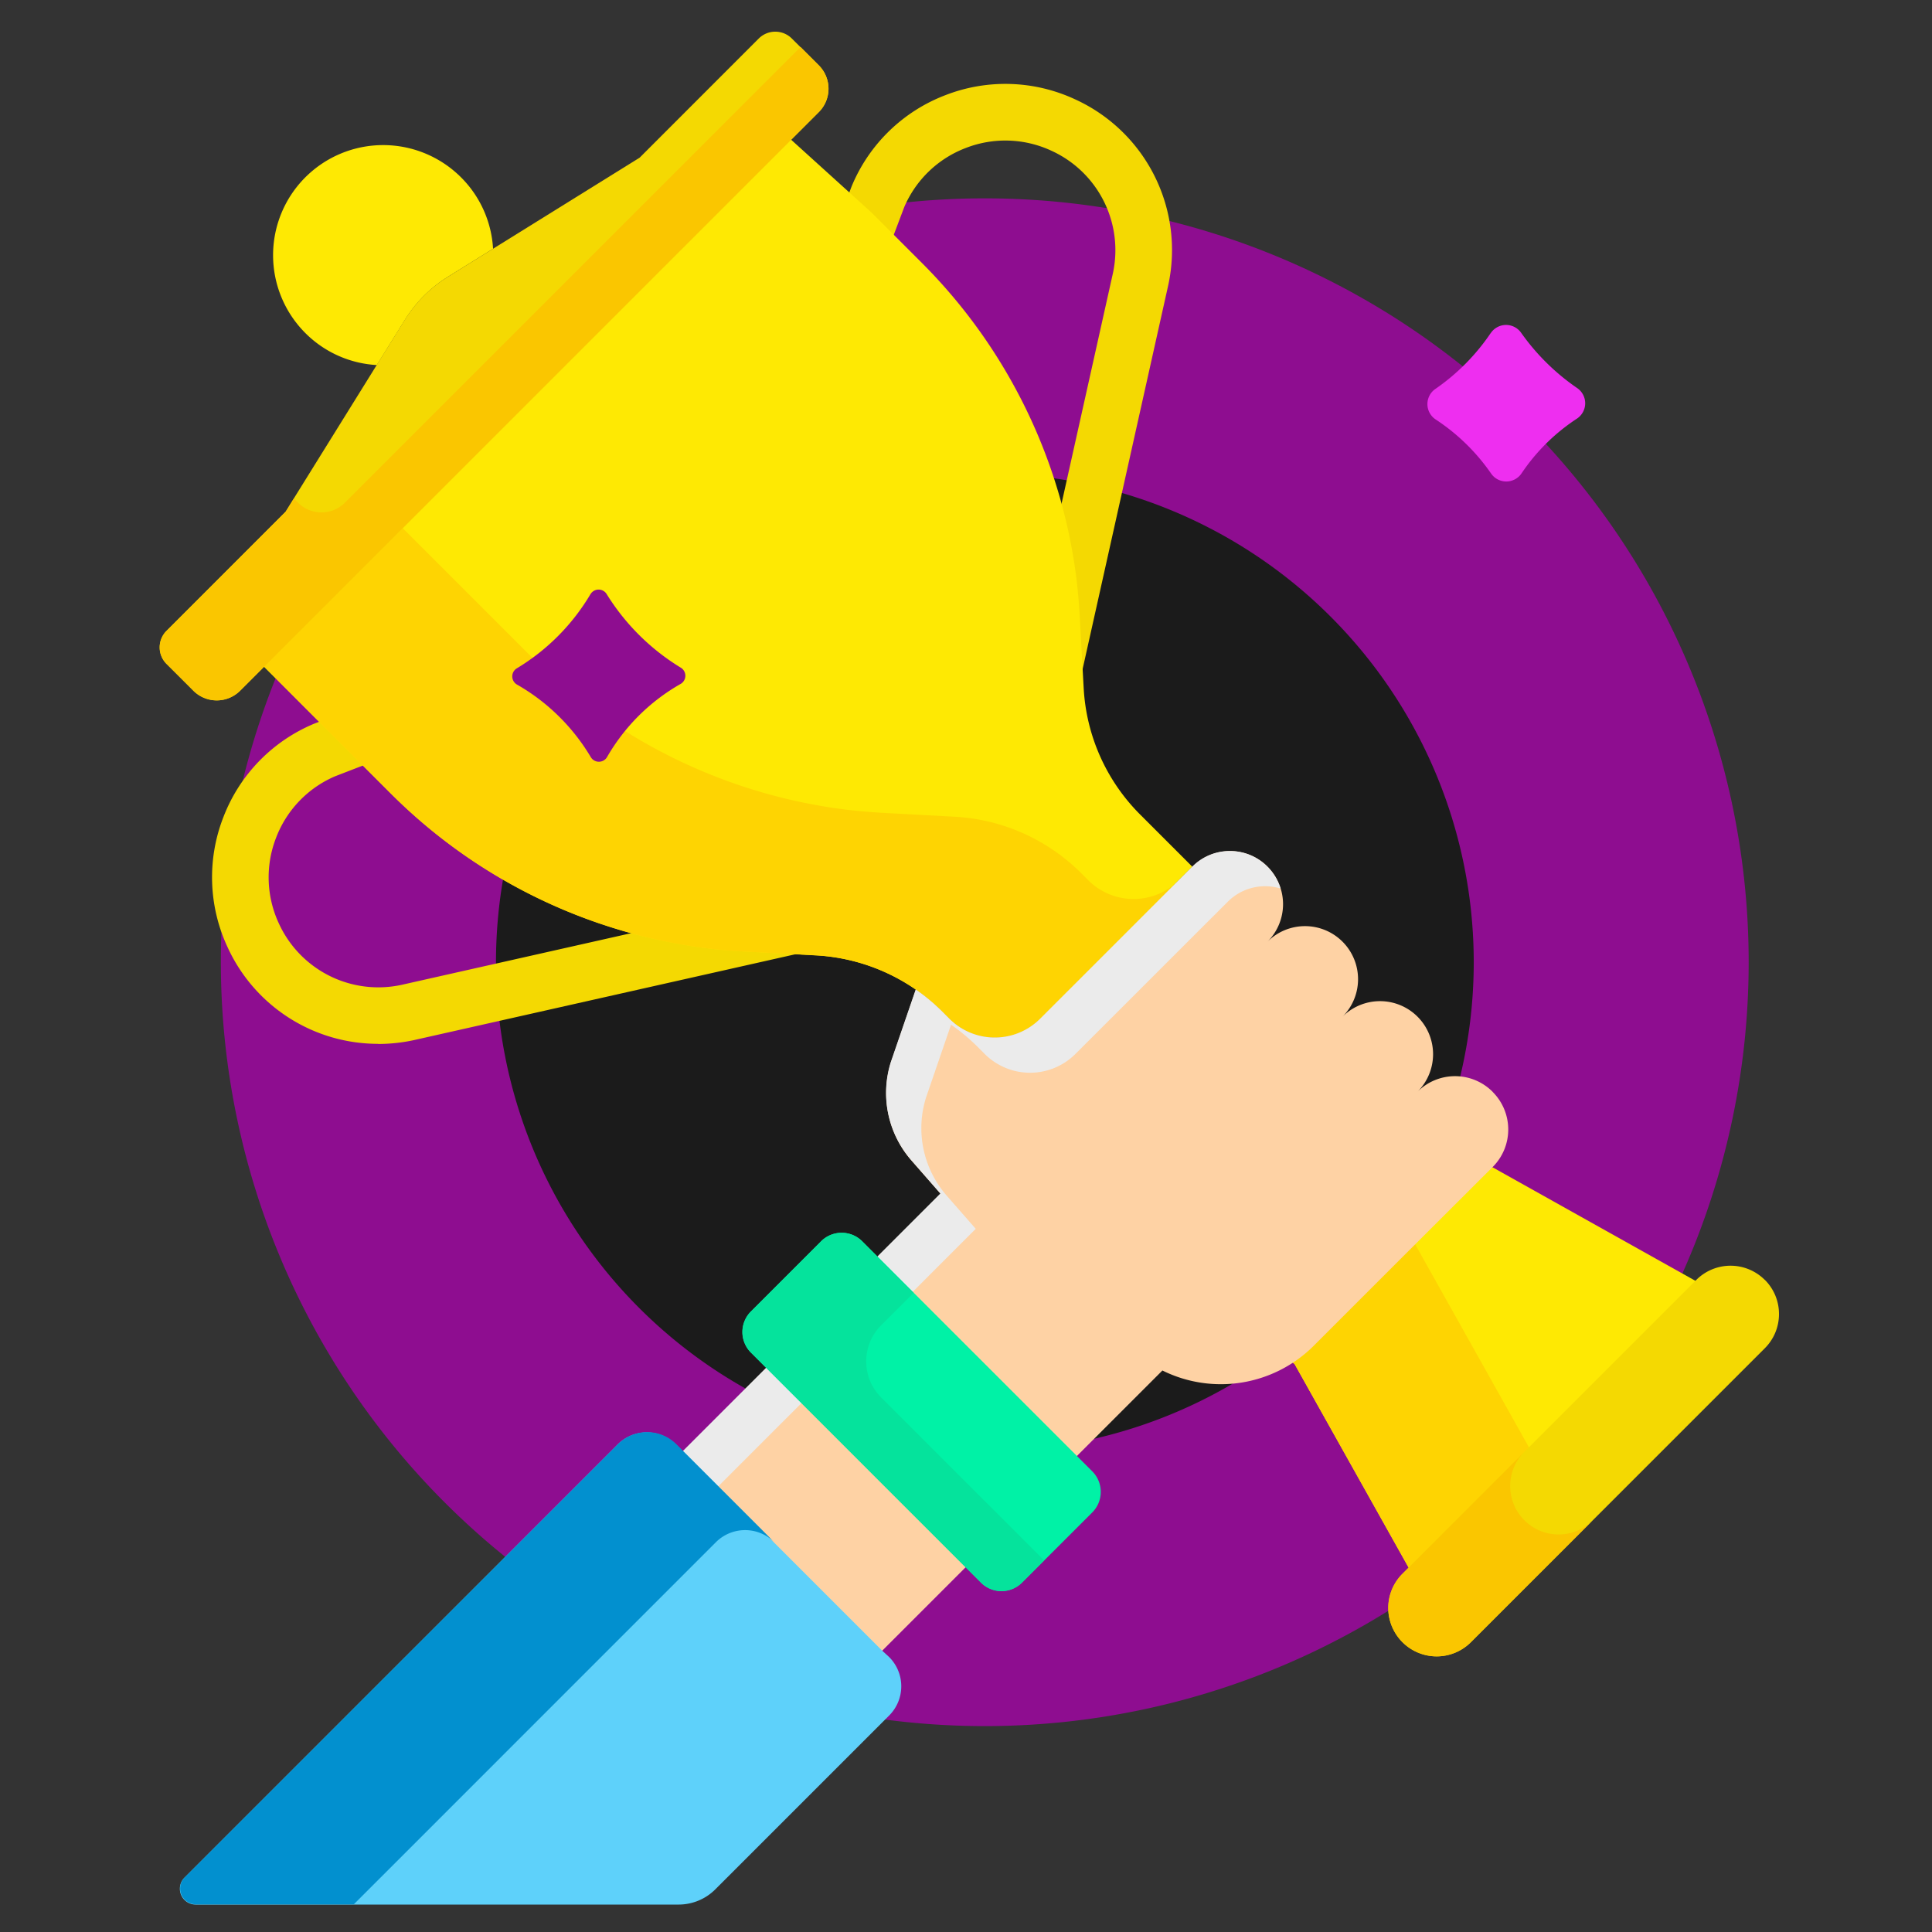 <svg xmlns="http://www.w3.org/2000/svg" xmlns:xlink="http://www.w3.org/1999/xlink" width="62.894" height="62.895" viewBox="0 0 62.894 62.895">
  <rect x="0" y="0" width="62.894" height="62.895" fill="#333333" stroke="none"/>
  <defs>
    <clipPath id="clip-path">
      <path id="path4413" d="M0-682.665H62.894v62.894H0Z" transform="translate(0 682.665)"/>
    </clipPath>
  </defs>
  <g id="_08" data-name="08" transform="translate(0 682.665)">
    <g id="g4409" transform="translate(0 -682.665)">
      <g id="g4411" clip-path="url(#clip-path)">
        <g id="g4417" transform="translate(7.194 6.457)">
          <path id="path4419" d="M-490.1-245.048a24.868,24.868,0,0,1-24.868,24.867,24.868,24.868,0,0,1-24.868-24.867,24.868,24.868,0,0,1,24.868-24.867A24.868,24.868,0,0,1-490.1-245.048" transform="translate(539.832 269.915)" fill="#8e0d90"/>
        </g>
        <g id="g4421" transform="translate(16.147 15.41)">
          <path id="path4423" d="M-313.651-156.826a15.915,15.915,0,0,1-15.915,15.915,15.915,15.915,0,0,1-15.915-15.915,15.915,15.915,0,0,1,15.915-15.915,15.915,15.915,0,0,1,15.915,15.915" transform="translate(345.48 172.741)" fill="#1b1b1b"/>
        </g>
        <g id="g4425" transform="translate(26.653 2.733)">
          <path id="path4427" d="M-70.061-220.565a.929.929,0,0,1-.2-.022.921.921,0,0,1-.7-1.1l3.367-15.1a3.557,3.557,0,0,0-2.007-3.989,3.552,3.552,0,0,0-2.787-.086,3.551,3.551,0,0,0-2,1.924l-1,2.647a.921.921,0,0,1-1.188.535.921.921,0,0,1-.535-1.188l1.009-2.665.014-.034a5.379,5.379,0,0,1,3.035-2.938,5.379,5.379,0,0,1,4.222.131,5.392,5.392,0,0,1,3.037,6.056l-3.369,15.106a.922.922,0,0,1-.9.721" transform="translate(77.171 242.948)" fill="#f4d902"/>
        </g>
        <g id="g4429" transform="translate(6.903 22.634)">
          <path id="path4431" d="M-53.3-111.808a5.385,5.385,0,0,1-4.909-3.158,5.378,5.378,0,0,1-.131-4.222,5.378,5.378,0,0,1,2.938-3.035l.028-.011,2.222-.858a.921.921,0,0,1,1.191.528.921.921,0,0,1-.528,1.191l-2.207.852a3.55,3.55,0,0,0-1.927,2,3.551,3.551,0,0,0,.086,2.787,3.561,3.561,0,0,0,4,2.005l14.626-3.292a.922.922,0,0,1,1.1.7.922.922,0,0,1-.7,1.1l-14.636,3.294a5.549,5.549,0,0,1-1.157.123" transform="translate(58.709 123.155)" fill="#f4d902"/>
        </g>
        <g id="g4433" transform="translate(40.305 36.562)">
          <path id="path4435" d="M-146.691-50.58l-6.611-3.7-1.725-1.429-6.55,6.423,1.838,1.417,3.713,6.627.935.935,9.484-9.484Z" transform="translate(161.577 55.713)" fill="#fee903"/>
        </g>
        <g id="g4437" transform="translate(7.537 3.657)">
          <path id="path4439" d="M-291.4-225.2a6.3,6.3,0,0,1-1.836-4.112l-.128-2.326c-.021-.394-.056-.786-.1-1.176a17.652,17.652,0,0,0-5.04-10.342l-1.637-1.637-3.6-3.261-17.228,16.986,3.55,3.552,1.636,1.636a17.656,17.656,0,0,0,10.342,5.04q.584.072,1.176.1l2.328.126A6.313,6.313,0,0,1-298.7-219.5a6.287,6.287,0,0,1,.866.722l.23.231a2.09,2.09,0,0,0,2.953,0l4.952-4.952Z" transform="translate(320.977 248.057)" fill="#fee903"/>
        </g>
        <g id="g4441" transform="translate(40.305 39.103)">
          <path id="path4443" d="M-102.5-88.156l-.935-.935-3.714-6.627-1.795-1.384-3.958,3.882,1.838,1.417,3.713,6.627.935.935,9.484-9.484Z" transform="translate(112.902 97.102)" fill="#fed402"/>
        </g>
        <g id="g4445" transform="translate(7.537 16.16)">
          <path id="path4447" d="M-303.911-123.129a2.09,2.09,0,0,1-2.953,0l-.23-.231a6.287,6.287,0,0,0-.866-.722,6.312,6.312,0,0,0-3.245-1.114l-2.328-.126q-.592-.033-1.176-.1a17.654,17.654,0,0,1-10.342-5.04l-1.636-1.636-3.519-3.52-4.546,4.483,3.55,3.552,1.636,1.636a17.656,17.656,0,0,0,10.342,5.04q.584.072,1.176.1l2.328.126a6.313,6.313,0,0,1,3.245,1.114,6.286,6.286,0,0,1,.866.722l.23.231a2.09,2.09,0,0,0,2.953,0l4.952-4.952Z" transform="translate(334.753 135.624)" fill="#fed402"/>
        </g>
        <g id="g4449" transform="translate(8.887 4.725)">
          <path id="path4451" d="M-70.562-33.255l-1.465.91a4.354,4.354,0,0,0-1.4,1.4l-.916,1.474a3.565,3.565,0,0,1-2.328-1.043,3.585,3.585,0,0,1,0-5.068,3.585,3.585,0,0,1,5.069,0,3.568,3.568,0,0,1,1.043,2.326" transform="translate(77.723 36.63)" fill="#fee903"/>
        </g>
        <g id="g4453" transform="translate(5.198 1.028)">
          <path id="path4455" d="M-211.442-10.8a1.077,1.077,0,0,1,0,1.524l-.78.78-5.472,5.473-6.332,6.332L-229.5,8.777l-.78.78a1.077,1.077,0,0,1-1.524,0l-.873-.872a.761.761,0,0,1,0-1.076L-228.8,3.73l2.964-4.771.916-1.474a4.353,4.353,0,0,1,1.4-1.4l1.465-.91,4.78-2.97,3.878-3.879a.762.762,0,0,1,1.077,0Z" transform="translate(232.899 11.9)" fill="#f4d902"/>
        </g>
        <g id="g4457" transform="translate(5.198 1.53)">
          <path id="path4459" d="M-205.594,0l-2.252,2.252-6.332,6.332-5.471,5.471-.78.78a1.077,1.077,0,0,1-1.524,0l-.136-.136-.266.428-3.879,3.879a.761.761,0,0,0,0,1.076l.873.872a1.077,1.077,0,0,0,1.524,0l.78-.78,5.471-5.471,6.332-6.333,5.473-5.472.78-.78a1.077,1.077,0,0,0,0-1.524Z" transform="translate(226.458)" fill="#fac600"/>
        </g>
        <g id="g4461" transform="translate(21.566 27.707)">
          <path id="path4463" d="M-266.281-77.182a1.727,1.727,0,0,0-2.442,0,1.725,1.725,0,0,0,.506-1.221,1.725,1.725,0,0,0-.506-1.221,1.727,1.727,0,0,0-2.442,0,1.725,1.725,0,0,0,.506-1.221,1.726,1.726,0,0,0-.506-1.221,1.727,1.727,0,0,0-2.442,0,1.726,1.726,0,0,0,0-2.442,1.717,1.717,0,0,0-1.221-.506,1.718,1.718,0,0,0-1.221.506l-4.956,4.957a2.09,2.09,0,0,1-2.953,0l-.23-.231a6.283,6.283,0,0,0-.866-.722l-.812,2.365a3.334,3.334,0,0,0,.671,3.2l.945,1.08-9.052,9.053,6.529,6.445,9.745-9.745h0a4.279,4.279,0,0,0,4.928-.807l2.924-2.924,2.9-2.894a1.723,1.723,0,0,0,.506-1.221,1.728,1.728,0,0,0-.506-1.222" transform="translate(293.303 85.014)" fill="#fed2a4"/>
        </g>
        <g id="g4465" transform="translate(21.566 27.707)">
          <path id="path4467" d="M-11.379-210.307l9.044-9.046-.945-1.08a3.334,3.334,0,0,1-.671-3.2l.812-2.365a6.305,6.305,0,0,1,.866.722l.23.231a2.09,2.09,0,0,0,2.953,0L5.868-230a1.718,1.718,0,0,1,1.221-.506,1.735,1.735,0,0,1,.5.075,1.716,1.716,0,0,0-.43-.716,1.717,1.717,0,0,0-1.221-.506,1.717,1.717,0,0,0-1.221.506l-4.957,4.956a2.09,2.09,0,0,1-2.953,0l-.23-.231a6.287,6.287,0,0,0-.866-.722l-.812,2.365a3.334,3.334,0,0,0,.671,3.195l.945,1.08-9.052,9.053Z" transform="translate(12.533 231.649)" fill="#ebebeb"/>
        </g>
        <g id="g4469" transform="translate(45.193 41.201)">
          <path id="path4471" d="M-120.795-4.548a1.568,1.568,0,0,1,.462,1.114,1.568,1.568,0,0,1-.462,1.114l-9.568,9.568a1.575,1.575,0,0,1-2.228,0,1.575,1.575,0,0,1-.462-1.114,1.571,1.571,0,0,1,.462-1.113l.2-.2,9.335-9.335.032-.032a1.576,1.576,0,0,1,2.228,0" transform="translate(133.053 5.01)" fill="#f4d902"/>
        </g>
        <g id="g4473" transform="translate(45.193 47.06)">
          <path id="path4475" d="M-43.666-23.943a1.576,1.576,0,0,1-.462-1.114,1.57,1.57,0,0,1,.462-1.113l.2-.2L-47.434-22.4l-.2.2a1.57,1.57,0,0,0-.462,1.113,1.575,1.575,0,0,0,.462,1.114,1.575,1.575,0,0,0,2.228,0l3.969-3.969a1.575,1.575,0,0,1-2.228,0" transform="translate(48.097 26.373)" fill="#fac600"/>
        </g>
        <g id="g4477" transform="translate(24.164 40.127)">
          <path id="path4479" d="M-112.27-76.573a.947.947,0,0,1,0,1.339l-2.285,2.284a.945.945,0,0,1-1.338,0l-.5-.5-6.487-6.487-.5-.5a.947.947,0,0,1,0-1.339l2.284-2.284a.947.947,0,0,1,1.339,0l.5.5h0l6.487,6.487h0Z" transform="translate(123.663 84.343)" fill="#00f2a6"/>
        </g>
        <g id="g4481" transform="translate(24.164 40.127)">
          <path id="path4483" d="M-44.538-52.853h0a1.659,1.659,0,0,1,0-2.346l1.06-1.06-1.177-1.177h0l-.5-.5a.947.947,0,0,0-1.339,0l-2.284,2.284a.947.947,0,0,0,0,1.339l.5.5,6.487,6.487.5.5a.945.945,0,0,0,1.338,0l.721-.72Z" transform="translate(49.058 58.217)" fill="#05e39c"/>
        </g>
        <g id="g4485" transform="translate(5.86 46.621)">
          <path id="path4487" d="M-227.509-72.168a1.345,1.345,0,0,1,0,1.9l-5.656,5.656a1.691,1.691,0,0,1-1.2.5h-15.721a.514.514,0,0,1-.364-.878l14.1-14.1a1.345,1.345,0,0,1,1.9,0l.221.221,6.487,6.487Z" transform="translate(250.596 79.492)" fill="#5ed1fa"/>
        </g>
        <g id="g4489" transform="translate(5.86 46.62)">
          <path id="path4491" d="M-171.914-35.325a1.345,1.345,0,0,1,1.9,0l-2.969-2.969-.221-.221a1.345,1.345,0,0,0-1.9,0l-14.1,14.1a.514.514,0,0,0,.364.878h5.139Z" transform="translate(189.36 38.909)" fill="#0290cf"/>
        </g>
        <g id="g4493" transform="translate(46.47 10.577)">
          <path id="path4495" d="M-20.3-2.626A6.909,6.909,0,0,1-22.092-.814a.6.6,0,0,0,0,1,6.578,6.578,0,0,1,1.8,1.753.6.6,0,0,0,.992.008A6.374,6.374,0,0,1-17.488.156a.6.6,0,0,0,0-.994,7.264,7.264,0,0,1-1.823-1.8.6.6,0,0,0-.988.014" transform="translate(22.358 2.892)" fill="#ee2ef0"/>
        </g>
        <g id="g4497" transform="translate(16.673 19.193)">
          <path id="path4499" d="M-25.146-1.434a6.954,6.954,0,0,1-2.4,2.418.307.307,0,0,0,0,.525,6.608,6.608,0,0,1,2.406,2.361.307.307,0,0,0,.533,0,6.425,6.425,0,0,1,2.4-2.382A.307.307,0,0,0-22.2.967a7.317,7.317,0,0,1-2.421-2.4.307.307,0,0,0-.524,0" transform="translate(27.697 1.58)" fill="#8e0d90"/>
        </g>
      </g>
    </g>
  </g>
</svg>
